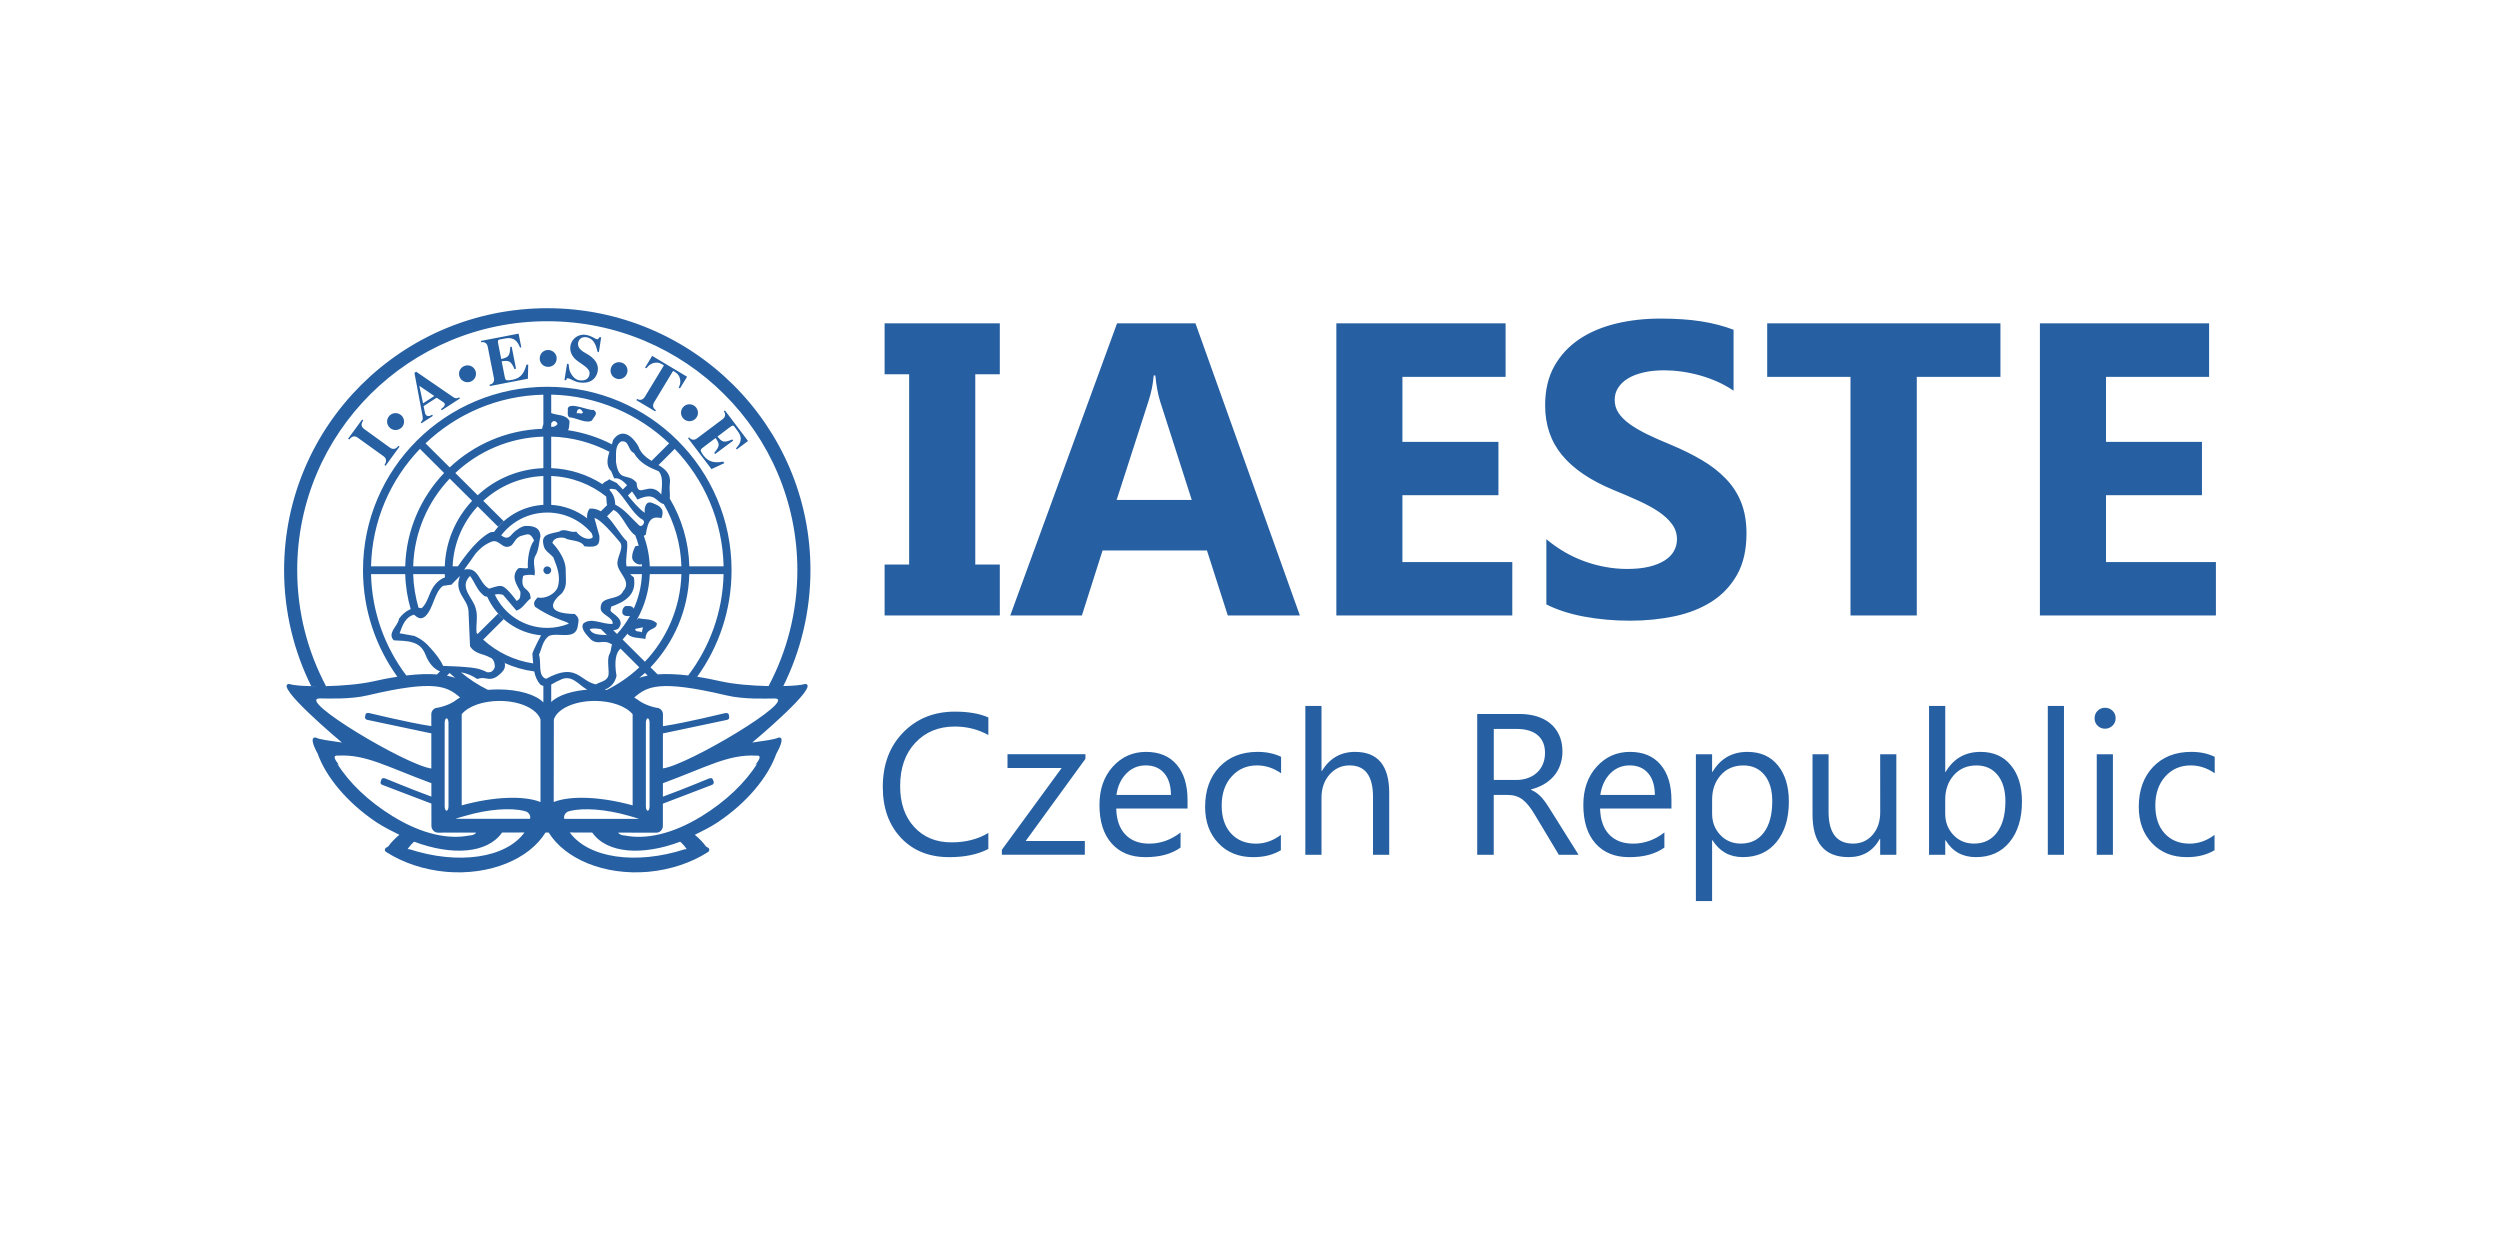 <?xml version="1.0" encoding="UTF-8"?> <!-- Generator: Adobe Illustrator 16.0.0, SVG Export Plug-In . SVG Version: 6.00 Build 0) --> <svg xmlns="http://www.w3.org/2000/svg" xmlns:xlink="http://www.w3.org/1999/xlink" id="Layer_1" x="0px" y="0px" width="623.622px" height="311.813px" viewBox="0 0 623.622 311.813" xml:space="preserve"> <g> <path fill="#2660A2" d="M136.518,143.218c0.537,0,0.971-0.439,0.971-0.977c0-0.551-0.434-0.955-0.971-0.955 c-0.551,0-0.964,0.408-0.964,0.955C135.554,142.778,135.971,143.218,136.518,143.218z M136.518,76.883 c-36.259,0-65.651,29.268-65.651,65.358c0,10.38,2.447,20.191,6.764,28.908c1.16,0.031,2.407,0.031,3.696,0.014 c-4.586-8.65-7.188-18.479-7.188-28.921c0-34.303,27.923-62.108,62.378-62.108c34.453,0,62.383,27.804,62.383,62.108 c0,10.433-2.604,20.271-7.185,28.904c0.318,0.004,0.641,0.014,0.959,0.018h-0.959c0-0.004,0-0.014,0.01-0.018 c-4.098-0.09-8.624-0.459-11.806-1.17c-2.186-0.488-4.183-0.883-5.997-1.168c5.387-7.486,8.564-16.652,8.564-26.561 c0-25.291-20.567-45.763-45.966-45.763c-25.372,0-45.969,20.462-45.969,45.758c0,9.904,3.178,19.062,8.564,26.566 c-1.824,0.279-3.832,0.658-6.027,1.162c-6.419,1.445-18.268,1.533-20.972,0.643c-4.06,0.188,12.921,14.4,13.178,14.615 c-3.105-0.457-5.513-0.736-6.558-1.25c-1.294-0.131-0.78,1.682,0.501,4.016c2.081,5.814,7.308,12.168,14.639,17.107 c1.848,1.201,3.896,2.236,5.746,3.143c-1.17,0.967-2.102,1.957-2.771,2.9c-0.277,0.205-0.421,0.25-0.635,0.371 c-0.387,0.426-0.228,0.891,0.296,1.125c4.023,2.555,9.116,4.311,14.753,4.836c10.967,0.953,20.77-3.205,24.812-9.799h0.79 c4.087,6.592,13.858,10.752,24.829,9.799c5.62-0.516,10.729-2.281,14.762-4.836c0.471-0.234,0.654-0.699,0.273-1.125 c-0.196-0.121-0.363-0.166-0.633-0.371c-0.663-0.943-1.604-1.934-2.778-2.9c1.834-0.902,3.949-1.941,5.737-3.143 c7.351-4.93,12.548-11.293,14.609-17.107c1.319-2.34,1.838-4.154,0.557-4.016c-1.041,0.514-3.479,0.797-6.584,1.25 c0.273-0.215,17.25-14.428,13.202-14.615c-0.926,0.301-2.96,0.469-5.444,0.523c0,0,0,0.006-0.01,0.01 c-0.313,0.004-0.637,0.008-0.968,0.014c0.341,0,0.65-0.014,0.978-0.021c4.319-8.713,6.768-18.524,6.768-28.905 C202.176,106.149,172.773,76.883,136.518,76.883z M171.672,168.487c-3.075-0.359-5.584-0.422-7.638-0.266l-1.765-1.756 c5.798-6.096,9.442-14.244,9.68-23.253h8.546C180.287,152.71,177.022,161.41,171.672,168.487z M160.87,165.067l-5.574-5.543 c0.43-0.453,0.816-0.93,1.2-1.408c-0.08-0.096-0.142-0.229-0.196-0.346c0.843,1.564,3.058,1.227,4.688,1.631 c0.212-3.159,2.864-1.984,2.864-3.926c-1.34-1.268-2.864-0.847-4.589-1.268c-0.104,0.17-0.247,0.291-0.399,0.402 c1.908-3.387,3.066-7.251,3.226-11.393h7.886C169.728,151.675,166.305,159.321,160.87,165.067z M161.565,168.535 c-0.767,0.143-1.439,0.328-2.054,0.525c0.471-0.395,0.934-0.785,1.377-1.193L161.565,168.535z M151.379,158.397 c0.528,0.037,1.048,0.047,1.496,0.145c-1.962-0.35-5.02,0.26-5.771-1.596c0.798-0.283,1.802-0.166,2.832,0c0-0.01-0.01,0-0.018,0 L151.379,158.397z M152.374,151.366c3.128-1.147,6.543-2.725,5.744-7.337c-0.371-0.25-0.673-0.533-0.928-0.811h2.936 c-0.117,3.061-0.851,5.966-2.042,8.6c-0.453-0.829-1.327-0.632-2.091-0.632c-0.657,0.448-0.841,1.071-0.743,1.793 c0.409,0.801,1.164,0.725,1.891,0.69c-0.904,1.617-1.988,3.128-3.229,4.478l-0.934-0.934c0.417-0.045,0.82-0.135,1.188-0.33 c2.135-2.301-1.559-3.842-1.801-4.452C152.113,151.859,152.647,151.648,152.374,151.366z M156.412,135.06 c-1.65-1.581-3.098-4.391-4.983-6.273l1.591-1.591c-0.026-0.014-0.059-0.031-0.09-0.04c0.037,0.013,0.065,0.013,0.098,0.031 l-0.013,0.009c2.13,0.837,3.429,5.06,5.445,6.333c0.343,0.852,0.624,1.73,0.857,2.623c-0.267-0.031-0.551,0.014-0.857,0.121 c-0.376,0.797-0.967,2.156-0.713,3.142c0.176,0.722,1.35,1.663,2.264,1.349c0.023-0.048,0.037-0.107,0.063-0.187 c0.021,0.232,0.054,0.457,0.054,0.689h-3.846C155.923,139.319,156.695,137.123,156.412,135.06z M157.653,122.583 c0.591,0.817,1.071,1.577,1.363,2.035c4.473-2.089,4.446,0.556,6.57,1.138c2.644,4.599,4.227,9.878,4.387,15.508h-7.884 c-0.1-2.672-0.627-5.2-1.488-7.597c-0.063,0.032-0.126,0.04-0.188,0.067c0.216-0.085,0.439-0.188,0.673-0.35 c0.573-4.006,1.65-4.625,3.922-4.14c0.91-2.438-0.595-3.11-2.249-3.751c-1.609-0.704-2.04,1.008-1.946,2.432 c-1.635-1.209-2.89-2.76-4.177-4.32L157.653,122.583z M153.655,115.206c0.103-1.792-0.387-3.926,1.242-5.07 c2.133-0.426,1.61,2.13,3.227,2.854c1.457,2.564,3.895,3.641,6.189,4.572c0.994,1.112,0.914,2.967,0.645,5.777 c-3.038-3.724-5.951,1.449-6.157-2.927C156.6,117.753,154.391,120.54,153.655,115.206z M159.898,129.413 c0,0,1.327,0.457,0.471,1.506c-0.61,0.708-1.165-0.094-1.165-0.094c-1.884-1.712-3.151-3.59-5.754-4.975 c0,0,0.115-1.963-1.21-3.394c-0.844-0.922,1.415-0.332,1.415-0.332C156.072,124.345,157.39,127.545,159.898,129.413z M153.791,168.617c-0.606-3.623-0.177-5.809,0.994-6.826l4.688,4.674c-2.403,2.258-5.149,4.168-8.131,5.643 c-0.18-0.035-0.357-0.035-0.52-0.051C152.32,171.459,153.364,170.418,153.791,168.617z M158.47,156.883l1.899-0.404l-0.265,1.305 C159.912,157.364,158.334,157.783,158.47,156.883z M180.503,141.264h-8.548c-0.166-6.167-1.928-11.931-4.89-16.905 c0.153-1.103-0.151-2.376,0-3.505c0.394-2.59-1.044-3.777-2.796-4.85l4.039-4.032C175.653,119.626,180.25,129.915,180.503,141.264z M137.498,98.435c11.397,0.269,21.742,4.845,29.42,12.155l-4.397,4.378c-1.398-0.883-2.733-1.927-3.316-3.715 c-2.062-3.406-4.469-4.098-6.247-1.524c-0.092,0.358-0.197,0.762-0.333,1.169c0.004-0.03,0.004-0.049,0.014-0.059 c-3.366-1.73-7.041-2.939-10.935-3.522c0.327-0.569,0.281-1.345,0.371-2.231c-0.79-1.767-3.289-1.466-4.576-2.045V98.435 L137.498,98.435z M137.498,105.58c0.351-0.629,1.088-0.888,1.601,0.18c-0.403,0.563-0.96,0.766-1.601,0.717V105.58z M137.498,108.915c5.24,0.135,10.146,1.506,14.503,3.782c0.054-0.18,0.12-0.332,0.186-0.493c-0.654,1.9-1.184,3.912,0.294,5.361 c0.431,1.048,0.67,1.77,0.808,1.77c1.066-0.197,2.174,0.632,3.142,1.703l0.006-0.01c0.04,0.051,0.08,0.104,0.114,0.148 c-0.036-0.045-0.084-0.09-0.126-0.14l-1.065,1.062c-0.422-0.483-0.866-0.959-1.346-1.411c0.112-0.273-2.249-0.972-1.908-1.192 c-0.53,0.47-1.385,0.609-1.823,1.285c-3.715-2.366-8.081-3.826-12.789-4.006L137.498,108.915L137.498,108.915z M137.498,125.926 v-7.188c5.171,0.202,9.9,2.088,13.692,5.1c-0.01-0.08-0.01-0.151-0.018-0.215c0.034,0.25,0.064,0.497,0.094,0.735 c0.058,0.673,0.017,1.322,0.246,1.828c-0.026-0.063-0.063-0.107-0.082-0.175l-1.549,1.533c-0.836-0.48-1.74-0.753-2.78-0.676 c-0.608,0.725-0.717,1.667-0.645,2.643c-0.01-0.099-0.026-0.17-0.026-0.255c-2.555-1.926-5.655-3.15-9.053-3.33L137.498,125.926 L137.498,125.926z M147.624,133.062c-0.046-0.115-0.073-0.215-0.133-0.336c0.06,0.113,0.096,0.221,0.14,0.346 C147.631,133.072,147.627,133.067,147.624,133.062c0.17,0.418,0.277,0.802,0.174,1.068c-1.251,0.805-3.195-0.287-4.039-1.517 c-1.577,0.378-2.858-0.977-4.283,0c-2.197,0.565-4.546,0.565-3.922,3.218c0.228,1.596,1.394,1.981,2.479,3.217 c0.986,2.497,1.944,4.895,1.04,7.558c-0.681,1.613-3.102,2.869-4.97,2.428c-0.454,0.627-1.305,1.147-0.628,2.331 c3.227,2.258,6.646,3.384,7.758,3.796c0.888,0.332,0.574,0.564,0.538,0.789c0.009-0.107,0.08-0.225,0.07-0.35 c-1.648,0.65-3.442,1.028-5.319,1.028c-5.795,0-10.779-3.406-13.092-8.301c0.515-0.144,1.14-0.198,2.054,0.058l1.681,1.978 l1.652,1.953c0.762-0.224,1.311-0.716,1.82-1.276c0.538-0.565,1.048-1.26,1.775-1.807c-0.293-0.761,0.232-1.066-1.412-2.438 c-0.789-0.636-0.82-1.881-0.506-3.119c0.25-0.162,0.779-0.266,1.363-0.282c0.601-0.041,1.174,0,1.478,0.156 c0.371-1.447-0.653-3.433,0.224-4.916c0.87-1.43,0.87-3.375,1.261-4.93c-0.096-1.224-0.614-1.851-1.421-2.182 c-0.717-0.341-1.685-0.341-2.538-0.322c-0.633,0.17-1.224,0.448-1.711,0.834c-0.549,0.346-1.067,0.779-1.524,1.335 c-1.004,1.183-1.784,0.752-2.617,0.188c2.635-3.452,6.798-5.702,11.504-5.702C140.986,127.845,144.976,129.883,147.624,133.062z M132.995,165.524c0,0-0.01-0.018-0.01-0.035c-4.77-0.717-9.075-2.842-12.46-5.934l5.1-5.088c-0.493-0.439-0.958-0.896-1.397-1.38 l-5.101,5.069c-0.08-0.08-0.162-0.188-0.233-0.277c0,0,0.136,1.846,0,0.059c-0.242-2.057,0.387-4.182-0.206-6.064 c-0.268-1.335-1.361-2.648-2.018-3.993c-0.654-1.372-0.887-2.753,0.579-4.215c0.641,0.835,1.054,1.722,1.546,2.573 c0.483,0.87,1.066,1.703,2.04,2.446c0.25,0.108,0.487,0.144,0.694,0.162l0,0c2.357,5.272,7.421,9.076,13.438,9.633 c0.017-0.027-2.005,3.736-2.171,4.633C132.861,163.924,132.916,164.717,132.995,165.524z M110.535,166.108 c-0.685-1.588-1.944-3.094-3.065-4.352c-1.099-1.34-2.424-2.398-4.118-3.125l-1.819-0.326l-1.856-0.332 c0.343-0.91,0.681-1.932,1.228-2.81c0.564-0.847,1.283-1.546,2.371-1.833c0.371,0.332,0.798,0.673,1.243,0.83 c0.475,0.156,1.021,0.076,1.626-0.48c1-0.977,1.547-2.482,2.12-3.926c0.57-1.425,1.157-2.842,2.271-3.63 c0.228,0,0.507-0.05,0.866-0.107c0.331-0.081,0.762-0.108,1.201-0.162l1.058-1.094l1.076-1.083 c-0.78,2.114-0.332,3.487,0.371,4.741c0.677,1.255,1.61,2.34,1.748,3.898l0.197,4.452l0.193,4.414 c0.51,0.928,1.334,1.395,2.214,1.771c0.95,0.33,1.962,0.578,2.814,1.084c0,0,0.251,0.045,0.507,0.313 c0.283,0.283,0.559,0.754,0.641,1.627c0.09,0.723-0.332,1.188-0.717,1.484c-0.413,0.322-1.184,0.229-1.184,0.229 c-1.908-0.975-3.433-1.148-5.368-1.287C114.221,166.213,112.67,166.213,110.535,166.108z M113.526,169.086 c-0.601-0.201-1.283-0.389-2.04-0.533l0.667-0.668C112.601,168.303,113.063,168.694,113.526,169.086z M117.766,124.932 c-4.035,4.325-6.59,10.021-6.821,16.34h-7.874c0.241-8.479,3.664-16.143,9.109-21.889L117.766,124.932z M113.578,117.985 c5.772-5.413,13.474-8.837,21.962-9.071v7.861c-6.32,0.232-12.047,2.76-16.38,6.763L113.578,117.985z M110.944,143.218 c0.004,0.277,0.035,0.529,0.054,0.811c-1.461,0.498-2.531,1.687-3.235,2.936c-0.893,1.687-1.233,3.51-2.591,4.761 c-0.251-0.06-0.493-0.104-0.758-0.104c-0.789-2.693-1.258-5.481-1.348-8.399L110.944,143.218L110.944,143.218z M131.685,141.622 c-0.196,0.238-0.721,0.144-1.228,0.099c-0.52-0.045-1.03-0.099-1.271,0.14c-0.896,1.008-0.97,2.012-0.703,2.953 c0.268,0.977,0.873,1.888,1.334,2.798c0.031,1.228-0.144,1.667-0.342,1.864c-0.197,0.237-0.435,0.187-0.537,0.484 c-0.407-0.484-1.089-1.48-1.869-2.292c-0.753-0.846-1.587-1.581-2.294-1.491c-0.351-0.036-1.044,0.107-1.654,0.314 c-0.604,0.17-1.134,0.345-1.134,0.345c-1.339-0.754-1.954-2.156-2.698-3.25c-0.748-1.097-1.612-1.912-3.505-1.492 c0,0,0.703-0.986,1.43-1.977c0.694-1.003,1.438-2.074,1.561-2.201c0.104-0.102,0.986-1.097,1.932-1.77 c0.94-0.664,1.932-1.041,1.932-1.041c1-0.349,1.627,0.18,2.317,0.664c0.645,0.457,1.335,0.928,2.341,0.439 c0.895-0.314,1.174-2.214,2.876-2.583c1.25-0.268,2.034-1.021,3.048,1.188c-0.656,0.865-1.067,2.08-1.301,3.33 C131.685,139.381,131.608,140.653,131.685,141.622z M123.224,132.712c-0.402-0.063-0.838,0.013-1.318,0.287 c-1.927,1.184-3.603,2.905-5.136,4.814c-0.888,1.083-1.721,2.259-2.538,3.45h-1.325c0.243-5.764,2.578-10.994,6.244-14.942 l5.086,5.06c0.435-0.488,0.914-0.958,1.408-1.384l-5.091-5.065c3.979-3.648,9.206-5.957,14.988-6.193v7.188h0.115 C130.521,126.196,126.032,128.813,123.224,132.712z M135.54,98.454v7.306c-0.056,0.286-0.13,0.563-0.241,0.815 c-0.028,0.14-0.042,0.287-0.046,0.394c-8.936,0.313-17.003,3.922-23.073,9.619l-6.031-5.997 C113.828,103.276,124.144,98.705,135.54,98.454z M104.751,111.971l6.031,6.014c-5.81,6.114-9.462,14.271-9.699,23.288h-8.528 C92.805,129.915,97.418,119.626,104.751,111.971z M92.555,143.218h8.528c0.077,3.021,0.555,5.947,1.363,8.722v0.018 c-0.11,0.026-0.216,0.082-0.317,0.126c-0.967,0.457-1.878,1.245-2.577,2.23c-0.151,0.955-0.914,1.869-1.44,2.74 c-0.478,0.891-0.755,1.766,0.113,2.678c1.561,0.109,3.172,0.064,4.553,0.49c1.429,0.375,2.636,1.205,3.358,3.088 c0.837,2.195,2.182,3.611,3.648,4.172c0,0-0.014,0-0.023,0l-0.757,0.758c-2.038-0.17-4.576-0.107-7.655,0.25 C96.016,161.41,92.771,152.701,92.555,143.218z M79.728,174.219c2.05,0,7.597,0.297,12.087-0.785 c16.707-3.939,19.668-2.199,22.804,0.426c0.046,0.047,0.1,0.08,0.136,0.141c-0.296,0.158-0.573,0.328-0.811,0.516l0.25-0.217 c-1.184,1.004-2.886,1.813-4.983,2.236c-0.902,0-1.627,0.74-1.627,1.627l0.008,2.967c-6.221-0.949-15.256-3.244-15.587-3.275 c-0.757-0.037-0.78,0.17-0.86,0.547l-0.075,0.309c-0.076,0.393,0.075,0.77,0.532,0.852c0.673,0.135,15.776,3.334,15.776,3.334 c0.076,0.018,0.143,0.018,0.216,0.018v8.785C101.393,190.908,73.727,174.381,79.728,174.219z M111.876,180.28v20.869 c0,0.592-0.206,1.082-0.475,1.082c-0.266,0-0.476-0.484-0.476-1.082V180.28c0-0.574,0.21-1.086,0.476-1.086 C111.67,179.194,111.876,179.705,111.876,180.28z M98.018,203.647c-6.14-3.756-10.971-8.443-13.891-13.146l0.473,0.309 c-1.319-1.551-1.591-2.479-0.229-2.32c6.861-0.395,12.222,2.822,23.237,6.875v3.344c-5.405-1.965-11.313-4.482-11.59-4.555 c-0.707-0.152-0.79,0.072-0.918,0.412l-0.112,0.324c-0.155,0.363-0.071,0.738,0.386,0.895c0.471,0.172,8.005,3.031,12.236,4.666 l0.01,5.563c0,0.893,0.725,1.686,1.622,1.686l9.506-0.018c-0.161,0.395-0.857,0.73-1.69,0.73 C111.946,209.42,105.422,208.182,98.018,203.647z M102.087,211.823l-0.413,0.018c0.413-0.645,0.941-1.273,1.624-1.883 c9.466,3.551,18.275,2.967,21.95-2.281l5.576-0.014C126.2,214.043,114.341,215.811,102.087,211.823z M132.205,204.252h-18.599 c0.794-0.264,1.622-0.533,2.501-0.754c5.844-1.697,11.304-2.039,14.816-1.191h-0.304c0.895,0,1.657,0.721,1.657,1.637 C132.269,204.063,132.231,204.166,132.205,204.252z M134.827,200.065c-4.101-1.635-11.549-1.398-19.656,0.83v-22.732 c1.601-1.971,5.221-3.316,9.472-3.316c5.1,0,9.293,2,10.185,4.617V200.065L134.827,200.065z M135.54,171.131v4.082 c-1.824-1.918-6.133-3.236-11.2-3.236c-0.91,0-1.778,0.035-2.631,0.107c-2.429-1.191-4.68-2.666-6.728-4.379 c1.447,0.238,2.864,0.83,4.065,1.672c1.363-0.447,2.025-0.135,2.716-0.055c0.69,0.096,1.447-0.041,2.304-0.635 c0.635-0.539,1.48-1.125,1.788-2.01c0.237-0.707,0.14-1.586-0.623-2.742c0.38,0.551,0.591,1.041,0.681,1.465 c2.295,1.037,4.746,1.754,7.341,2.088c0-0.02,0-0.02,0-0.029c0.247,1.223,0.69,2.371,1.564,3.328 c0.256,0.172,0.497,0.266,0.749,0.328L135.54,171.131L135.54,171.131z M136.221,169.324c-2.164-0.707-1.111-4.033-1.774-6.014 c0.725-1.52,0.895-3.514,2.482-4.68c2.25-0.977,6.66,1.205,7.197-2.438c0.17-1.443,0.564-1.883-0.744-3.031 c-7.417-0.12-5.943-2.98-3.195-5.194c1.385-1.847,0.901-3.012,0.928-5.791c0.021-3.406-3.325-6.75-3.325-6.75 c0.449-1.693,3.092-1.434,3.479-1.022c1.264,0.528,3.709,0.332,4.503,1.874c3.604,0.438,3.832-0.601,3.748-2.582l-1.243-4.456 c1.501,0.17,5.003,4.397,6.33,5.96c1.084,1.273-0.463,3.335-0.593,5.092c-0.186,2.577,3.774,4.552,1.439,7.157 c-1.076,2.51-5.614,1.036-5.614,4.101c-0.239,1.828,3.235,2.304,2.979,4.079c-2.748,0.139-5.217-1.698-7.274-0.125 c-0.906,1.29,0.91,2.999,1.878,4.047c1.994,1.531,2.998-0.307,5.303,1.26c-0.387,0.406-0.08,1.146-0.727,2.451 c-0.681,1.299,0.076,4.328-0.26,5.352c-0.421,1.316-1.959,1.441-3.099,2.105C144.521,169.858,143.876,165.156,136.221,169.324z M137.498,170.772c0.67-0.35,1.311-0.797,1.978-1.035c3.082-1.775,4.742,1.047,6.997,2.305c0.237-0.02,0.47-0.027,0.713-0.045 c-4.353,0.215-7.997,1.438-9.686,3.119v-4.344H137.498z M138.122,200.065l0.036-20.602c0.86-2.617,5.081-4.617,10.163-4.617 c4.285,0,7.845,1.346,9.489,3.316v22.732C149.692,198.666,142.25,198.43,138.122,200.065z M140.703,203.944 c0-0.906,0.734-1.629,1.641-1.629h-0.306c3.537-0.855,8.974-0.496,14.871,1.193c0.814,0.221,1.662,0.48,2.473,0.754h-18.625 C140.743,204.166,140.703,204.063,140.703,203.944z M170.901,211.823c-12.3,3.988-24.131,2.209-28.76-4.16l5.599,0.02 c3.664,5.242,12.495,5.826,21.938,2.279c0.69,0.609,1.224,1.242,1.617,1.879L170.901,211.823z M188.608,188.498 c1.331-0.162,1.067,0.762-0.206,2.316l0.463-0.307c-2.936,4.705-7.768,9.383-13.916,13.145c-7.427,4.531-13.943,5.771-19.048,4.773 c-0.803,0-1.511-0.338-1.673-0.732l9.492,0.02c0.934,0,1.632-0.795,1.632-1.689v-5.549c4.214-1.613,11.762-4.496,12.219-4.676 c0.465-0.156,0.547-0.531,0.435-0.896l-0.144-0.326c-0.13-0.34-0.188-0.574-0.924-0.412c-0.264,0.08-6.171,2.594-11.585,4.559 l0.01-3.35C176.357,191.323,181.715,188.104,188.608,188.498z M161.112,201.151V180.28c0-0.574,0.217-1.086,0.453-1.086 c0.273,0,0.471,0.504,0.471,1.086v20.871c0,0.592-0.189,1.08-0.471,1.08C161.329,202.231,161.112,201.746,161.112,201.151z M165.353,191.68l0.009-8.756c0.077,0,0.144,0.008,0.228-0.02c0,0,15.092-3.199,15.755-3.328c0.488-0.086,0.608-0.463,0.534-0.848 l-0.046-0.314c-0.084-0.375-0.134-0.582-0.864-0.547c-0.307,0.027-9.358,2.33-15.606,3.281l0.01-2.967 c0-0.891-0.727-1.631-1.627-1.631c-2.065-0.434-3.796-1.246-4.961-2.242l0.241,0.225c-0.247-0.195-0.522-0.367-0.805-0.518 c0.036-0.055,0.08-0.1,0.13-0.141c3.122-2.621,6.098-4.369,22.794-0.426c4.477,1.084,10.035,0.785,12.123,0.785 C199.201,174.381,171.691,190.834,165.353,191.68z M141.994,104.092c1.702,0.08,4.365,1.739,5.7,0.762 c0.438-0.972,1.702-1.649,0.363-2.617c-0.91,0.358-6.063-2.169-6.423-0.313C141.733,102.639,141.37,103.536,141.994,104.092z M145.427,102.894c-0.444,0.633-1.195-0.13-1.551,0.283C143.791,102.111,144.702,101.358,145.427,102.894z M173.887,109.335 c-0.69,0.539-1.444,0.457-1.985-0.232l-0.283,0.197l5.854,7.713l3.223-1.493l-0.281-0.367c-2.664,0.493-4.052-0.107-5.343-2.128 c-0.463-0.739-0.333-0.946,0.367-1.456l3.065-2.313c1.076,1.586,1.054,1.99-0.341,3.721l0.207,0.286l4.517-3.353l-0.231-0.287 c-2.044,0.834-2.429,0.771-3.688-0.717l3.096-2.344c0.69-0.516,0.878-0.516,1.237,0l0.856,1.179c1.541,2.169-0.216,3.63-0.57,4.108 l0.201,0.257l2.811-2.102l-5.754-7.606l-0.282,0.207c0.516,0.726,0.386,1.447-0.337,1.983L173.887,109.335z M170.404,101.56 c-0.776,0.882-0.696,2.183,0.184,2.971c0.851,0.779,2.195,0.699,2.966-0.161c0.798-0.843,0.727-2.179-0.151-2.985 C172.525,100.618,171.175,100.668,170.404,101.56z M158.917,99.503l-0.176,0.318l4.693,2.792l0.18-0.296 c-0.744-0.439-0.896-1.193-0.461-1.934l4.75-7.864c0.336,0.236,1.403,0.608,1.707,1.927c0.287,1.161-0.156,1.856-0.306,2.26 l0.306,0.18l1.784-2.905l-8.712-5.21l-1.774,2.935l0.334,0.171c0.293-0.332,0.704-1.022,1.844-1.336 c1.341-0.332,2.165,0.403,2.528,0.601l-4.756,7.843C160.388,99.736,159.671,99.969,158.917,99.503z M156.416,93.128 c0.387-1.092-0.202-2.303-1.317-2.666c-1.113-0.381-2.321,0.188-2.681,1.286c-0.385,1.129,0.206,2.308,1.317,2.697 C154.839,94.833,156.032,94.246,156.416,93.128z M144.467,94.859c-1.524-0.251-2.375-2.16-2.473-2.823l-0.161-1.229l-0.386-0.063 l-0.645,4.069l0.384,0.049c0.104-0.317,0.207-0.532,0.413-0.523c0.798,0.147,1.784,0.882,2.762,1.041 c3.62,0.563,4.576-1.699,4.75-2.878c0.256-1.596-0.645-3.138-3.075-4.437c-1.757-0.933-1.927-1.838-1.828-2.582 c0.071-0.408,0.57-1.596,2.045-1.363c2.239,0.395,2.525,2.703,2.813,3.657l0.329,0.055l0.563-3.685l-0.38-0.063 c-0.262,0.313-0.341,0.573-0.589,0.555c-0.828-0.16-1.191-0.834-2.953-1.121c-1.421-0.215-3.407,0.629-3.761,2.892 c-0.157,1.022,0.206,2.568,1.931,3.751c2.538,1.663,2.995,2.267,2.836,3.204C147.004,93.774,146.664,95.191,144.467,94.859z M138.861,89.445c0.031-1.165-0.92-2.105-2.088-2.142c-1.193-0.028-2.14,0.896-2.14,2.097c-0.03,1.147,0.896,2.099,2.067,2.115 C137.889,91.543,138.843,90.619,138.861,89.445z M126.248,84.397c2.632-0.438,3.201,1.775,3.484,2.313l0.305-0.081l-0.674-3.405 l-9.393,1.818l0.08,0.332c0.851-0.162,1.471,0.282,1.624,1.157l1.527,7.754c0.184,0.877-0.21,1.523-1.09,1.667l0.086,0.356 l9.486-1.831l0.083-3.556l-0.457,0.087c-0.702,2.621-1.834,3.599-4.269,3.845c-0.851,0.103-1.008-0.094-1.155-0.95l-0.743-3.787 c1.935-0.25,2.294-0.044,3.216,1.954l0.363-0.08l-1.08-5.514l-0.359,0.08c-0.111,2.201-0.367,2.547-2.249,3.003l-0.75-3.791 c-0.16-0.852-0.084-1.009,0.515-1.111L126.248,84.397z M117.414,95.191c1.094-0.43,1.613-1.668,1.166-2.753 c-0.439-1.066-1.65-1.586-2.734-1.148c-1.116,0.423-1.627,1.664-1.193,2.754C115.099,95.11,116.339,95.625,117.414,95.191z M113.113,99.098l-9.292-6.373l-0.443,0.287l2.014,10.686c0.206,0.975-0.076,1.334-0.435,1.604l0.171,0.29l2.851-1.851 l-0.189-0.297c-0.977,0.646-1.621,0.363-1.797-0.551l-0.337-1.581l3.255-2.106l1.721,1.148c0.808,0.563-0.044,1.29-0.635,1.685 l0.201,0.292l4.517-2.917L114.53,99.1C114.327,99.224,113.828,99.583,113.113,99.098z M105.529,100.618l-0.932-4.378l3.746,2.545 L105.529,100.618z M100.215,106.629c0.794-0.842,0.766-2.179-0.056-2.976c-0.856-0.814-2.204-0.802-2.998,0.04 c-0.83,0.855-0.801,2.191,0.06,2.986C98.063,107.498,99.372,107.454,100.215,106.629z M90.327,104.657l-3.49,4.772l0.308,0.202 c0.645-0.888,1.395-0.969,2.089-0.453l6.463,4.643c0.69,0.525,0.844,1.26,0.207,2.156l0.282,0.207l3.477-4.777l-0.29-0.197 c-0.637,0.887-1.381,0.967-2.107,0.452l-6.426-4.647c-0.727-0.502-0.869-1.254-0.232-2.124L90.327,104.657z M220.664,93.353h6.121 v47.472h-6.121v12.701h28.738v-12.701h-6.121V93.353h6.121V80.651h-28.738V93.353z M278.65,80.651l-26.64,72.875h17.868 l5.155-16.215h26.039l5.199,16.215h17.98l-26.047-72.875H278.65z M278.547,124.707l7.965-24.703 c0.681-2.098,1.108-4.213,1.279-6.346h0.411c0.232,2.541,0.644,4.723,1.22,6.552l7.859,24.494L278.547,124.707L278.547,124.707z M377.245,140.206h-27.412v-16.673h23.951v-13.311h-23.951V94.007h25.736V80.65H333.35v72.875h43.887L377.245,140.206 L377.245,140.206z M433.34,143.317c1.541-2.762,2.32-6.177,2.32-10.236c0-2.95-0.447-5.531-1.324-7.745 c-0.879-2.233-2.162-4.196-3.836-5.925c-1.66-1.731-3.658-3.281-5.998-4.656c-2.33-1.372-4.957-2.668-7.887-3.886 c-2.145-0.875-4.063-1.73-5.773-2.564c-1.693-0.834-3.139-1.685-4.34-2.541c-1.191-0.864-2.105-1.778-2.752-2.747 c-0.646-0.97-0.967-2.059-0.967-3.281c0-1.112,0.287-2.125,0.869-3.021c0.574-0.891,1.389-1.672,2.439-2.312 c1.057-0.637,2.355-1.139,3.889-1.497c1.531-0.354,3.236-0.533,5.1-0.533c1.355,0,2.789,0.095,4.303,0.3 c1.527,0.207,3.041,0.521,4.572,0.942c1.525,0.43,3.02,0.959,4.465,1.6c1.443,0.65,2.779,1.395,4.016,2.236V82.255 c-2.48-0.944-5.199-1.648-8.131-2.106c-2.955-0.457-6.326-0.68-10.146-0.68c-3.881,0-7.557,0.412-11.016,1.241 c-3.479,0.839-6.527,2.12-9.17,3.886c-2.627,1.767-4.715,4.008-6.248,6.732c-1.531,2.733-2.295,5.996-2.295,9.788 c0,4.845,1.4,8.981,4.205,12.396c2.814,3.424,7.08,6.319,12.801,8.69c2.248,0.911,4.336,1.815,6.273,2.693 c1.945,0.879,3.621,1.793,5.029,2.743c1.416,0.959,2.525,1.99,3.344,3.103c0.822,1.121,1.236,2.388,1.236,3.818 c0,1.044-0.26,2.021-0.771,2.917c-0.492,0.901-1.283,1.681-2.313,2.34c-1.049,0.667-2.34,1.179-3.891,1.555 c-1.551,0.368-3.361,0.552-5.439,0.552c-3.541,0-7.039-0.62-10.516-1.852c-3.479-1.241-6.688-3.092-9.652-5.567v16.26 c2.66,1.354,5.809,2.376,9.418,3.047c3.633,0.677,7.451,1.022,11.467,1.022c3.916,0,7.629-0.376,11.15-1.121 c3.531-0.75,6.607-1.981,9.277-3.685C429.692,148.318,431.79,146.081,433.34,143.317z M499.008,80.651h-58.184v13.364h20.777v59.51 h16.539V94.007h20.867V80.651z M525.344,140.206v-16.673h23.932v-13.311h-23.932V94.007h25.715V80.65H508.85v72.875h43.906v-13.316 L525.344,140.206L525.344,140.206z M225.307,182.699c-3.393,3.459-5.096,8.004-5.096,13.623c0,5.236,1.515,9.457,4.532,12.672 c3.016,3.211,7.038,4.822,12.056,4.822c3.886,0,7.138-0.678,9.742-2.049v-3.998c-2.593,1.578-5.66,2.357-9.199,2.357 c-3.824,0-6.914-1.264-9.27-3.805c-2.349-2.543-3.532-5.949-3.532-10.232c0-4.5,1.255-8.107,3.782-10.801 c2.515-2.699,5.801-4.053,9.854-4.053c3.056,0,5.84,0.709,8.367,2.115v-4.387c-2.2-0.965-4.97-1.449-8.323-1.449 C233.012,177.508,228.703,179.239,225.307,182.699z M251.32,191.573h13.512l-14.915,20.4v1.246h20.694v-3.428h-14.763 l14.913-20.506v-1.146h-19.439v3.434H251.32z M285.874,187.557c-3.292,0-6.058,1.223-8.287,3.686 c-2.219,2.461-3.329,5.637-3.329,9.547c0,4.131,1.017,7.34,3.052,9.617c2.034,2.281,4.832,3.41,8.395,3.41 c3.64,0,6.576-0.799,8.785-2.398v-3.762c-2.381,1.852-4.985,2.785-7.825,2.785c-2.524,0-4.513-0.762-5.956-2.277 c-1.444-1.523-2.195-3.676-2.265-6.471h17.788v-2.107c0-3.764-0.897-6.723-2.706-8.846 C291.724,188.614,289.167,187.557,285.874,187.557z M278.493,198.285c0.306-2.186,1.128-3.961,2.457-5.318 c1.325-1.357,2.949-2.039,4.848-2.039c1.968,0,3.505,0.658,4.608,1.943c1.111,1.283,1.666,3.092,1.685,5.418h-13.598V198.285z M304.183,191.313c-2.385,2.51-3.568,5.834-3.568,9.959c0,3.715,1.094,6.723,3.308,9.057c2.205,2.332,5.106,3.488,8.706,3.488 c2.662,0,4.947-0.572,6.883-1.734v-3.82c-1.936,1.447-3.998,2.182-6.203,2.182c-2.608,0-4.688-0.852-6.239-2.551 c-1.551-1.697-2.322-4.02-2.322-6.969c0-2.975,0.826-5.395,2.475-7.229c1.645-1.834,3.76-2.766,6.338-2.766 c2.133,0,4.131,0.658,6.006,1.963v-4.109c-1.695-0.816-3.639-1.232-5.854-1.232C309.731,187.557,306.56,188.813,304.183,191.313z M338.012,187.557c-3.568,0-6.33,1.582-8.266,4.752h-0.098v-16.221h-4.033v37.143h4.033v-14.209c0-2.375,0.672-4.311,2.016-5.826 c1.346-1.504,3.004-2.268,4.977-2.268c3.908,0,5.854,2.619,5.854,7.844v14.455h4.043V197.77 C346.538,190.953,343.696,187.557,338.012,187.557z M385.87,200.653c-0.387-0.582-0.771-1.102-1.166-1.555 c-0.395-0.461-0.814-0.857-1.246-1.193c-0.439-0.33-0.949-0.631-1.541-0.891v-0.1c1.211-0.305,2.285-0.74,3.246-1.299 c0.957-0.57,1.773-1.246,2.455-2.049c0.682-0.797,1.201-1.707,1.568-2.732c0.369-1.029,0.566-2.148,0.566-3.359 c0-1.576-0.279-2.945-0.824-4.109c-0.539-1.178-1.291-2.154-2.242-2.936c-0.959-0.781-2.09-1.363-3.398-1.758 c-1.299-0.385-2.725-0.574-4.266-0.574h-10.533v35.137h4.123v-14.945h3.398c0.771,0,1.471,0.096,2.078,0.283 c0.629,0.188,1.193,0.479,1.732,0.883c0.529,0.412,1.047,0.945,1.559,1.582c0.512,0.645,1.031,1.426,1.568,2.34l5.908,9.852h4.922 l-6.617-10.561C386.684,201.903,386.254,201.227,385.87,200.653z M381.09,194.092c-0.859,0.313-1.818,0.467-2.857,0.467h-5.611 V181.83h5.664c2.305,0,4.078,0.52,5.297,1.572c1.221,1.053,1.818,2.518,1.818,4.396c0,1.049-0.178,1.99-0.537,2.834 c-0.357,0.842-0.859,1.545-1.498,2.123C382.741,193.338,381.979,193.787,381.09,194.092z M406.583,187.557 c-3.305,0-6.057,1.223-8.281,3.686c-2.232,2.461-3.342,5.637-3.342,9.547c0,4.131,1.012,7.34,3.045,9.617 c2.025,2.281,4.832,3.41,8.389,3.41c3.643,0,6.572-0.799,8.785-2.398v-3.762c-2.385,1.852-4.982,2.785-7.822,2.785 c-2.527,0-4.51-0.762-5.953-2.277c-1.443-1.523-2.195-3.676-2.268-6.471h17.801v-2.107c0-3.764-0.904-6.723-2.713-8.846 C412.428,188.614,409.881,187.557,406.583,187.557z M399.198,198.285c0.313-2.186,1.139-3.961,2.455-5.318 c1.338-1.357,2.949-2.039,4.85-2.039c1.982,0,3.516,0.658,4.617,1.943c1.113,1.283,1.668,3.092,1.686,5.418h-13.607V198.285 L399.198,198.285z M435.887,187.557c-3.813,0-6.725,1.658-8.705,4.994h-0.1v-4.406h-4.043v36.621h4.043v-15.168h0.1 c1.768,2.805,4.295,4.209,7.557,4.209c3.559,0,6.365-1.25,8.416-3.777c2.045-2.523,3.076-5.881,3.076-10.076 c0-3.771-0.914-6.789-2.734-9.025C441.667,188.668,439.139,187.557,435.887,187.557z M440.01,207.649 c-1.391,1.859-3.299,2.783-5.748,2.783c-2.078,0-3.799-0.717-5.152-2.168c-1.354-1.453-2.025-3.203-2.025-5.271v-3.516 c0-2.447,0.709-4.49,2.143-6.107c1.434-1.627,3.324-2.434,5.654-2.434c2.205,0,3.971,0.799,5.262,2.379 c1.301,1.584,1.945,3.779,1.945,6.568C442.09,203.19,441.399,205.783,440.01,207.649z M469.016,202.598 c0,2.33-0.646,4.223-1.918,5.67c-1.256,1.447-2.887,2.164-4.859,2.164c-4.059,0-6.104-2.645-6.104-7.934v-14.355h-4.006v14.988 c0,7.123,3,10.68,8.996,10.68c3.525,0,6.105-1.514,7.791-4.553h0.09v3.973h4.033v-25.086h-4.033L469.016,202.598L469.016,202.598z M494.042,187.557c-3.826,0-6.732,1.658-8.705,4.994h-0.096v-16.463h-4.043v37.143h4.043v-3.625h0.096 c1.705,2.811,4.213,4.207,7.549,4.207c3.559,0,6.363-1.254,8.426-3.781c2.043-2.52,3.064-5.881,3.064-10.076 c0-3.77-0.895-6.785-2.742-9.027C499.797,188.668,497.27,187.557,494.042,187.557z M498.155,207.649 c-1.379,1.859-3.307,2.783-5.744,2.783c-2.078,0-3.791-0.717-5.154-2.168c-1.354-1.445-2.025-3.203-2.025-5.271v-3.516 c0-2.447,0.709-4.49,2.141-6.107c1.436-1.627,3.318-2.434,5.656-2.434c2.225,0,3.973,0.799,5.264,2.379 c1.297,1.584,1.951,3.779,1.951,6.568C500.243,203.19,499.555,205.783,498.155,207.649z M510.823,213.229h4.033v-37.143h-4.033 V213.229z M525.092,176.549c-0.717,0-1.336,0.252-1.838,0.746c-0.51,0.502-0.762,1.123-0.762,1.877 c0,0.752,0.252,1.367,0.762,1.859c0.502,0.488,1.121,0.744,1.838,0.744c0.734,0,1.361-0.264,1.883-0.762 c0.52-0.506,0.77-1.129,0.77-1.842c0-0.758-0.25-1.375-0.77-1.877C526.454,176.801,525.827,176.549,525.092,176.549z M523.032,213.229h4.033v-25.086h-4.033V213.229z M537.075,191.313c-2.383,2.51-3.559,5.834-3.559,9.959 c0,3.715,1.094,6.723,3.299,9.057c2.207,2.332,5.109,3.488,8.705,3.488c2.664,0,4.959-0.572,6.893-1.734v-3.82 c-1.936,1.447-3.998,2.182-6.203,2.182c-2.607,0-4.688-0.852-6.238-2.551c-1.549-1.697-2.33-4.02-2.33-6.969 c0-2.975,0.834-5.395,2.482-7.229c1.641-1.834,3.756-2.766,6.338-2.766c2.123,0,4.133,0.658,5.996,1.963v-4.109 c-1.686-0.816-3.629-1.232-5.844-1.232C542.633,187.557,539.461,188.813,537.075,191.313z"></path> </g> </svg> 